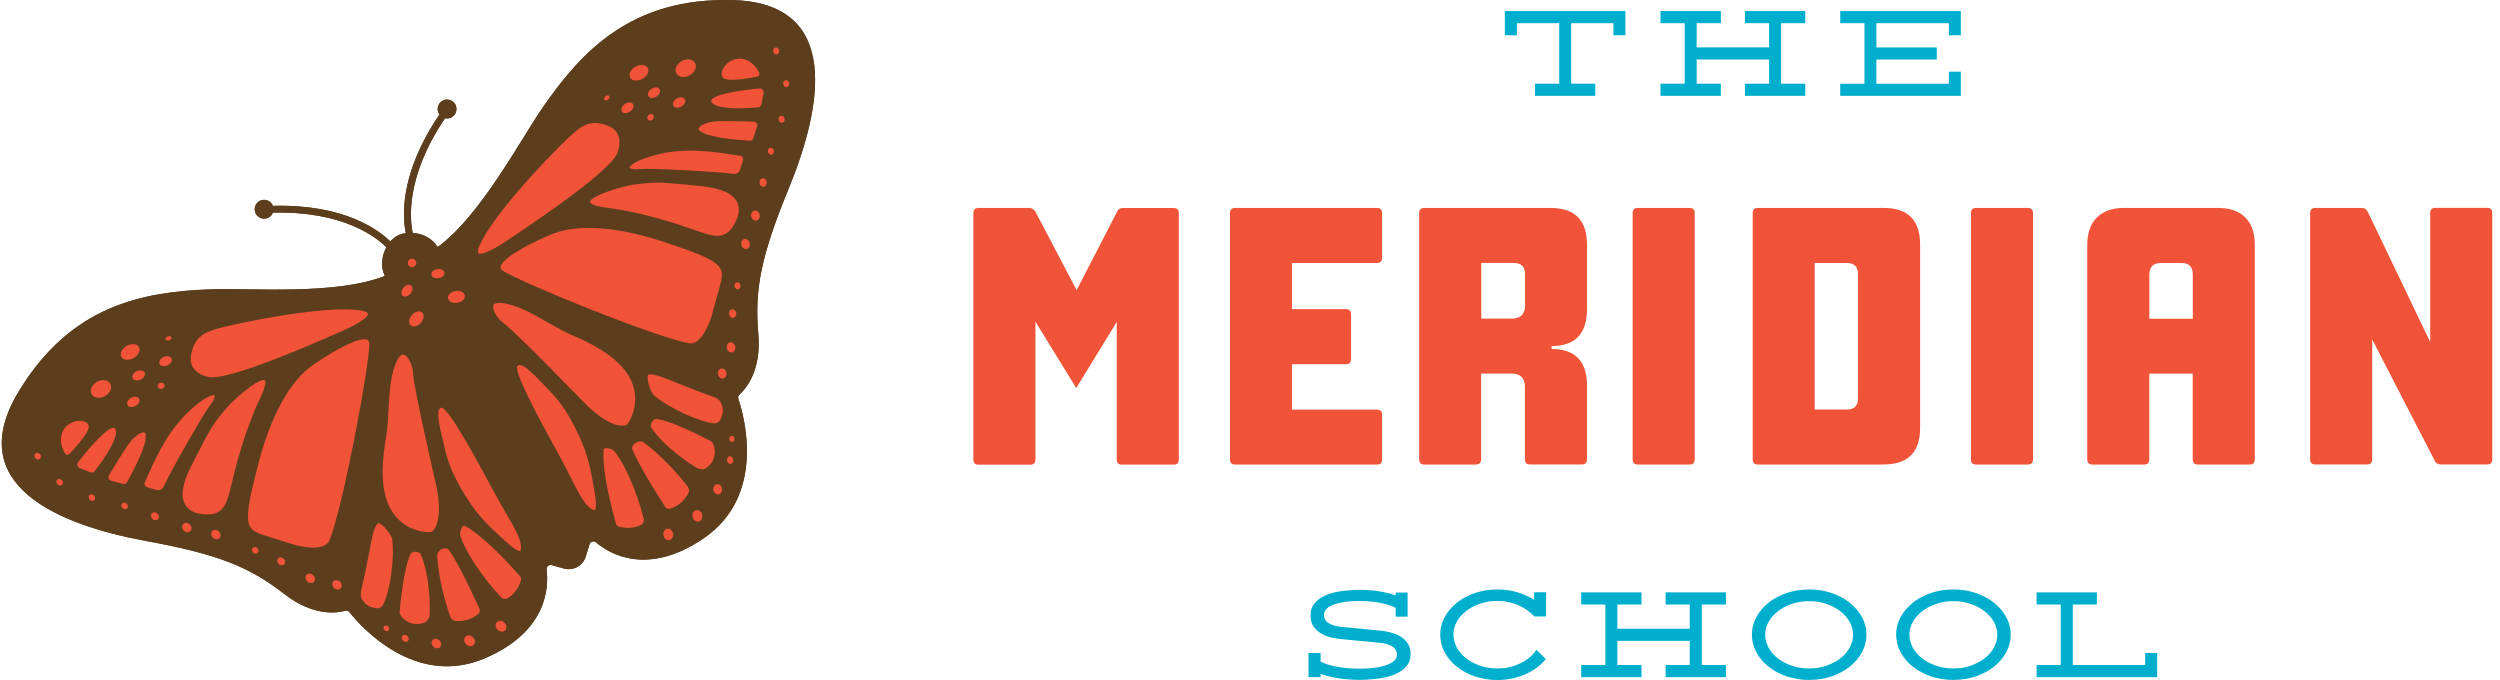 <?xml version="1.0" encoding="UTF-8"?>
<svg xmlns="http://www.w3.org/2000/svg" width="261" height="71" viewBox="0 0 261 71" fill="none">
  <g clip-path="url(#clip0_1666_6733)">
    <path fill-rule="evenodd" clip-rule="evenodd" d="M76.443 0.008C65.956 -0.241 60.762 5.295 56.67 11.213C54.321 14.608 50.166 22.543 45.694 25.79C45.144 24.879 44.097 24.38 43.089 24.31C42.803 22.979 42.291 18.509 46.469 12.342C46.694 12.389 46.926 12.365 47.143 12.249C47.624 11.984 47.794 11.384 47.539 10.909C47.275 10.427 46.678 10.255 46.205 10.512C45.725 10.777 45.554 11.377 45.81 11.851C45.833 11.89 45.857 11.922 45.88 11.953C41.648 18.198 42.028 22.722 42.369 24.334C42.043 24.38 41.741 24.474 41.477 24.614C41.214 24.754 40.973 24.965 40.756 25.214C39.594 24.061 36.005 21.289 28.486 21.491C28.471 21.453 28.455 21.414 28.44 21.375C28.176 20.892 27.579 20.721 27.106 20.978C26.626 21.242 26.455 21.842 26.711 22.317C26.975 22.8 27.571 22.971 28.044 22.714C28.261 22.597 28.409 22.41 28.486 22.2C35.912 22.006 39.384 24.848 40.338 25.813C39.857 26.701 39.702 27.853 40.175 28.811C35.036 30.836 26.153 30.057 22.037 30.205C14.867 30.462 7.418 31.864 1.961 40.857C-4.038 50.746 6.356 54.842 15.169 56.462C22.719 57.848 25.982 59.133 29.695 62.022C32.742 64.397 35.237 63.992 36.036 63.766C36.206 63.719 36.377 63.774 36.485 63.914C37.547 65.261 43.276 71.872 50.639 68.719C57.228 65.9 57.29 61.189 57.065 59.468C57.026 59.156 57.313 58.915 57.608 59.001L58.871 59.351C59.848 59.623 60.855 59.071 61.158 58.097L61.545 56.836C61.638 56.54 61.995 56.431 62.235 56.633C63.553 57.755 67.529 60.246 73.459 56.205C80.078 51.689 77.637 43.271 77.086 41.644C77.032 41.48 77.079 41.301 77.203 41.192C77.823 40.639 79.505 38.747 79.171 34.885C78.761 30.182 79.451 26.724 82.373 19.599C85.783 11.283 87.969 0.288 76.443 0.008Z" fill="#5C3E1D"></path>
    <path d="M10.951 41.357C11.492 41.06 11.748 40.483 11.522 40.068C11.296 39.652 10.675 39.556 10.134 39.853C9.593 40.15 9.337 40.727 9.563 41.142C9.789 41.558 10.41 41.654 10.951 41.357Z" fill="#F05337"></path>
    <path d="M13.939 37.388C14.446 37.109 14.701 36.596 14.508 36.241C14.315 35.886 13.748 35.825 13.241 36.103C12.733 36.381 12.479 36.894 12.671 37.249C12.864 37.604 13.432 37.666 13.939 37.388Z" fill="#F05337"></path>
    <path d="M14.152 42.382C14.486 42.198 14.654 41.86 14.527 41.626C14.4 41.392 14.026 41.351 13.691 41.534C13.357 41.718 13.189 42.056 13.316 42.29C13.444 42.524 13.818 42.565 14.152 42.382Z" fill="#F05337"></path>
    <path d="M14.68 39.632C15.026 39.472 15.217 39.147 15.107 38.904C14.996 38.662 14.626 38.594 14.28 38.754C13.933 38.913 13.742 39.239 13.853 39.482C13.963 39.724 14.334 39.791 14.68 39.632Z" fill="#F05337"></path>
    <path d="M17.471 38.152C17.823 38.006 18.027 37.688 17.925 37.441C17.824 37.195 17.457 37.114 17.104 37.26C16.752 37.406 16.549 37.724 16.65 37.971C16.752 38.217 17.119 38.298 17.471 38.152Z" fill="#F05337"></path>
    <path d="M49.459 67.325C49.656 67.122 49.623 66.768 49.384 66.533C49.145 66.299 48.791 66.273 48.594 66.476C48.396 66.679 48.43 67.034 48.669 67.268C48.908 67.503 49.261 67.528 49.459 67.325Z" fill="#F05337"></path>
    <path d="M35.568 61.426C35.742 61.248 35.714 60.938 35.505 60.733C35.297 60.529 34.988 60.508 34.814 60.686C34.641 60.865 34.669 61.175 34.877 61.38C35.085 61.584 35.395 61.605 35.568 61.426Z" fill="#F05337"></path>
    <path d="M32.769 60.741C32.943 60.563 32.915 60.252 32.707 60.048C32.498 59.844 32.189 59.823 32.015 60.001C31.842 60.179 31.87 60.49 32.078 60.694C32.286 60.898 32.596 60.92 32.769 60.741Z" fill="#F05337"></path>
    <path d="M29.675 58.911C29.821 58.761 29.799 58.5 29.624 58.328C29.45 58.157 29.189 58.14 29.043 58.291C28.896 58.442 28.919 58.703 29.093 58.874C29.268 59.045 29.528 59.062 29.675 58.911Z" fill="#F05337"></path>
    <path d="M26.907 57.711C27.03 57.585 27.013 57.368 26.869 57.227C26.725 57.086 26.509 57.074 26.386 57.2C26.264 57.326 26.281 57.543 26.425 57.684C26.569 57.825 26.785 57.837 26.907 57.711Z" fill="#F05337"></path>
    <path d="M16.89 40.59C17.087 40.548 17.217 40.374 17.181 40.202C17.145 40.029 16.956 39.923 16.759 39.965C16.562 40.007 16.432 40.181 16.468 40.353C16.505 40.526 16.694 40.632 16.89 40.59Z" fill="#F05337"></path>
    <path d="M17.674 35.526C17.843 35.464 17.946 35.322 17.905 35.209C17.863 35.096 17.693 35.055 17.524 35.117C17.355 35.179 17.252 35.322 17.294 35.435C17.335 35.548 17.505 35.589 17.674 35.526Z" fill="#F05337"></path>
    <path d="M22.92 56.179C23.093 56.001 23.065 55.691 22.857 55.486C22.649 55.282 22.339 55.261 22.166 55.439C21.992 55.618 22.02 55.928 22.229 56.132C22.437 56.337 22.746 56.358 22.92 56.179Z" fill="#F05337"></path>
    <path d="M19.883 55.447C20.056 55.269 20.028 54.958 19.82 54.754C19.612 54.55 19.302 54.529 19.129 54.707C18.955 54.885 18.983 55.196 19.191 55.4C19.4 55.604 19.709 55.626 19.883 55.447Z" fill="#F05337"></path>
    <path d="M16.497 54.206C16.644 54.055 16.621 53.794 16.447 53.623C16.272 53.452 16.012 53.435 15.865 53.586C15.719 53.736 15.741 53.997 15.916 54.169C16.09 54.34 16.35 54.357 16.497 54.206Z" fill="#F05337"></path>
    <path d="M13.269 53.072C13.391 52.946 13.374 52.729 13.23 52.588C13.086 52.447 12.87 52.434 12.748 52.56C12.625 52.687 12.642 52.903 12.786 53.044C12.93 53.186 13.146 53.198 13.269 53.072Z" fill="#F05337"></path>
    <path d="M9.86 52.209C9.983 52.082 9.966 51.866 9.822 51.724C9.678 51.583 9.462 51.571 9.339 51.697C9.217 51.823 9.234 52.04 9.378 52.181C9.522 52.322 9.738 52.335 9.86 52.209Z" fill="#F05337"></path>
    <path d="M6.491 50.6C6.614 50.474 6.597 50.257 6.453 50.116C6.309 49.975 6.093 49.962 5.97 50.088C5.847 50.215 5.865 50.431 6.009 50.572C6.152 50.714 6.369 50.726 6.491 50.6Z" fill="#F05337"></path>
    <path d="M4.196 47.877C4.319 47.751 4.302 47.535 4.158 47.393C4.014 47.252 3.798 47.24 3.675 47.366C3.553 47.492 3.57 47.709 3.714 47.85C3.858 47.991 4.074 48.004 4.196 47.877Z" fill="#F05337"></path>
    <path d="M45.944 67.561C46.121 67.379 46.092 67.064 45.881 66.857C45.67 66.65 45.355 66.629 45.179 66.81C45.002 66.991 45.031 67.307 45.242 67.514C45.453 67.721 45.767 67.742 45.944 67.561Z" fill="#F05337"></path>
    <path d="M42.591 66.921C42.72 66.789 42.698 66.558 42.542 66.404C42.386 66.251 42.155 66.234 42.026 66.366C41.897 66.499 41.919 66.73 42.076 66.883C42.232 67.037 42.463 67.054 42.591 66.921Z" fill="#F05337"></path>
    <path d="M40.57 65.818C40.675 65.71 40.658 65.523 40.532 65.4C40.407 65.277 40.22 65.264 40.115 65.372C40.011 65.48 40.028 65.667 40.153 65.79C40.279 65.913 40.465 65.926 40.57 65.818Z" fill="#F05337"></path>
    <path d="M52.742 65.803C52.939 65.6 52.906 65.245 52.667 65.011C52.428 64.776 52.075 64.751 51.877 64.954C51.68 65.157 51.713 65.511 51.952 65.746C52.191 65.98 52.544 66.006 52.742 65.803Z" fill="#F05337"></path>
    <path d="M42.851 30.663C43.103 30.376 43.146 30 42.947 29.824C42.747 29.648 42.382 29.738 42.13 30.025C41.878 30.312 41.835 30.688 42.034 30.864C42.234 31.04 42.599 30.95 42.851 30.663Z" fill="#F05337"></path>
    <path d="M45.789 29.046C46.166 28.988 46.439 28.728 46.399 28.464C46.359 28.201 46.022 28.034 45.645 28.091C45.268 28.149 44.995 28.409 45.035 28.673C45.075 28.936 45.413 29.103 45.789 29.046Z" fill="#F05337"></path>
    <path d="M43.94 33.703C44.265 33.332 44.321 32.847 44.064 32.619C43.807 32.392 43.335 32.508 43.009 32.879C42.684 33.25 42.628 33.736 42.885 33.963C43.142 34.191 43.614 34.074 43.94 33.703Z" fill="#F05337"></path>
    <path d="M47.748 31.613C48.234 31.538 48.587 31.202 48.535 30.862C48.484 30.522 48.048 30.307 47.561 30.381C47.074 30.455 46.721 30.791 46.773 31.131C46.825 31.472 47.261 31.687 47.748 31.613Z" fill="#F05337"></path>
    <path d="M43.02 27.892C43.264 27.892 43.462 27.694 43.462 27.448C43.462 27.203 43.264 27.005 43.02 27.005C42.776 27.005 42.578 27.203 42.578 27.448C42.578 27.694 42.776 27.892 43.02 27.892Z" fill="#F05337"></path>
    <path d="M72 7.867C72.541 7.571 72.797 6.993 72.571 6.578C72.345 6.163 71.724 6.067 71.183 6.364C70.642 6.661 70.386 7.238 70.612 7.653C70.838 8.068 71.459 8.164 72 7.867Z" fill="#F05337"></path>
    <path d="M67.062 8.24C67.569 7.962 67.824 7.449 67.631 7.094C67.438 6.739 66.871 6.677 66.364 6.955C65.856 7.234 65.602 7.747 65.794 8.102C65.987 8.456 66.555 8.518 67.062 8.24Z" fill="#F05337"></path>
    <path d="M71.131 11.123C71.465 10.94 71.633 10.601 71.506 10.367C71.379 10.133 71.004 10.092 70.67 10.276C70.335 10.459 70.168 10.798 70.295 11.032C70.422 11.266 70.796 11.307 71.131 11.123Z" fill="#F05337"></path>
    <path d="M68.539 10.082C68.86 9.876 69.004 9.526 68.86 9.302C68.717 9.078 68.341 9.063 68.02 9.27C67.7 9.476 67.556 9.826 67.699 10.05C67.842 10.274 68.218 10.289 68.539 10.082Z" fill="#F05337"></path>
    <path d="M65.787 11.646C66.1 11.427 66.231 11.073 66.079 10.854C65.927 10.635 65.551 10.635 65.238 10.853C64.925 11.072 64.795 11.427 64.946 11.646C65.098 11.864 65.474 11.865 65.787 11.646Z" fill="#F05337"></path>
    <path d="M72.932 54.449C73.209 54.392 73.379 54.08 73.311 53.751C73.244 53.422 72.965 53.202 72.689 53.26C72.412 53.317 72.242 53.63 72.309 53.958C72.376 54.287 72.655 54.507 72.932 54.449Z" fill="#F05337"></path>
    <path d="M75.502 39.515C75.746 39.464 75.895 39.191 75.837 38.905C75.778 38.619 75.533 38.427 75.29 38.477C75.047 38.528 74.897 38.8 74.956 39.087C75.014 39.373 75.259 39.565 75.502 39.515Z" fill="#F05337"></path>
    <path d="M76.432 36.782C76.675 36.731 76.825 36.459 76.766 36.172C76.707 35.886 76.463 35.694 76.22 35.744C75.977 35.795 75.827 36.068 75.885 36.354C75.944 36.64 76.189 36.832 76.432 36.782Z" fill="#F05337"></path>
    <path d="M76.581 33.171C76.787 33.128 76.913 32.899 76.864 32.659C76.815 32.419 76.609 32.259 76.403 32.301C76.198 32.344 76.071 32.573 76.12 32.813C76.169 33.053 76.376 33.213 76.581 33.171Z" fill="#F05337"></path>
    <path d="M77.071 30.193C77.243 30.157 77.35 29.968 77.309 29.77C77.269 29.572 77.097 29.44 76.925 29.476C76.753 29.511 76.646 29.701 76.687 29.899C76.727 30.097 76.899 30.228 77.071 30.193Z" fill="#F05337"></path>
    <path d="M68.146 12.473C68.287 12.329 68.301 12.112 68.176 11.988C68.051 11.864 67.835 11.88 67.694 12.024C67.552 12.168 67.539 12.385 67.663 12.509C67.788 12.633 68.004 12.617 68.146 12.473Z" fill="#F05337"></path>
    <path d="M63.484 10.398C63.628 10.289 63.685 10.123 63.613 10.027C63.541 9.93 63.366 9.941 63.223 10.05C63.079 10.159 63.022 10.325 63.094 10.421C63.166 10.517 63.341 10.507 63.484 10.398Z" fill="#F05337"></path>
    <path d="M77.942 25.99C78.185 25.94 78.335 25.667 78.276 25.381C78.217 25.094 77.973 24.903 77.729 24.953C77.486 25.003 77.337 25.276 77.395 25.562C77.454 25.849 77.698 26.04 77.942 25.99Z" fill="#F05337"></path>
    <path d="M78.977 23.024C79.22 22.973 79.37 22.7 79.311 22.414C79.252 22.128 79.008 21.936 78.765 21.986C78.521 22.037 78.372 22.309 78.43 22.596C78.489 22.882 78.734 23.074 78.977 23.024Z" fill="#F05337"></path>
    <path d="M79.763 19.491C79.968 19.449 80.095 19.22 80.046 18.98C79.997 18.739 79.79 18.579 79.585 18.622C79.379 18.664 79.253 18.893 79.302 19.133C79.351 19.373 79.557 19.534 79.763 19.491Z" fill="#F05337"></path>
    <path d="M80.558 16.149C80.73 16.114 80.836 15.925 80.796 15.727C80.755 15.529 80.583 15.397 80.411 15.432C80.239 15.468 80.132 15.657 80.173 15.855C80.213 16.053 80.386 16.185 80.558 16.149Z" fill="#F05337"></path>
    <path d="M81.677 12.806C81.849 12.77 81.955 12.581 81.915 12.383C81.874 12.185 81.702 12.053 81.53 12.089C81.358 12.124 81.252 12.314 81.292 12.512C81.333 12.71 81.505 12.841 81.677 12.806Z" fill="#F05337"></path>
    <path d="M82.155 9.094C82.327 9.058 82.434 8.869 82.393 8.671C82.353 8.473 82.18 8.341 82.009 8.377C81.837 8.412 81.73 8.602 81.771 8.8C81.811 8.998 81.983 9.129 82.155 9.094Z" fill="#F05337"></path>
    <path d="M81.105 5.678C81.276 5.643 81.383 5.453 81.342 5.255C81.302 5.057 81.13 4.926 80.958 4.961C80.786 4.997 80.679 5.186 80.72 5.384C80.76 5.582 80.933 5.714 81.105 5.678Z" fill="#F05337"></path>
    <path d="M75.038 51.603C75.286 51.552 75.438 51.275 75.379 50.985C75.319 50.694 75.07 50.5 74.823 50.551C74.576 50.602 74.423 50.879 74.483 51.17C74.542 51.46 74.791 51.655 75.038 51.603Z" fill="#F05337"></path>
    <path d="M76.31 48.423C76.49 48.386 76.601 48.181 76.557 47.967C76.513 47.752 76.331 47.608 76.151 47.645C75.97 47.682 75.86 47.887 75.904 48.101C75.948 48.316 76.13 48.46 76.31 48.423Z" fill="#F05337"></path>
    <path d="M76.482 46.127C76.628 46.097 76.719 45.933 76.683 45.76C76.648 45.587 76.5 45.472 76.354 45.502C76.207 45.532 76.117 45.697 76.152 45.87C76.187 46.042 76.335 46.158 76.482 46.127Z" fill="#F05337"></path>
    <path d="M69.887 56.389C70.164 56.332 70.334 56.019 70.267 55.69C70.199 55.362 69.92 55.142 69.644 55.199C69.367 55.256 69.197 55.569 69.264 55.897C69.332 56.226 69.611 56.446 69.887 56.389Z" fill="#F05337"></path>
    <path fill-rule="evenodd" clip-rule="evenodd" d="M19.936 37.127C19.657 38.895 21.556 39.308 21.634 39.323H21.657C22.463 39.611 25.393 39.09 34.757 34.978C35.02 34.861 35.198 34.784 35.276 34.752C37.128 33.989 38.477 33.133 38.423 32.759C38.415 32.705 38.307 32.432 37.004 32.339C36.671 32.315 36.315 32.3 35.935 32.3C31.253 32.3 23.525 34.044 22.796 34.285C22.711 34.316 22.61 34.34 22.502 34.379C21.61 34.643 20.27 35.033 19.936 37.127Z" fill="#F05337"></path>
    <path fill-rule="evenodd" clip-rule="evenodd" d="M65.142 44.439C65.344 44.424 65.53 44.291 65.638 44.104C66.057 43.38 66.902 41.465 65.692 39.331C64.798 37.758 62.876 36.338 59.925 35.072L59.592 34.932C58.871 34.62 58.081 34.168 57.244 33.693C55.67 32.79 53.895 31.77 52.322 31.63C52.26 31.63 52.19 31.622 52.12 31.622C51.856 31.622 51.585 31.677 51.508 31.895C51.353 32.331 51.934 33.296 52.663 33.81C53.74 34.566 60.887 41.924 61.189 42.236C61.212 42.259 63.491 44.595 65.134 44.439H65.142Z" fill="#F05337"></path>
    <path fill-rule="evenodd" clip-rule="evenodd" d="M52.26 27.853C52.252 27.939 52.26 28.079 52.453 28.227C53.81 29.263 68.344 35.204 71.94 35.835C73.312 36.076 74.227 33.234 74.25 33.148C74.266 33.078 74.676 31.614 75.149 29.886C75.715 27.799 75.622 27.339 69.374 25.276C66.39 24.287 63.724 23.796 61.484 23.796C59.941 23.796 58.593 24.03 57.476 24.505C54.399 25.813 52.353 27.129 52.267 27.853H52.26Z" fill="#F05337"></path>
    <path fill-rule="evenodd" clip-rule="evenodd" d="M73.335 19.444C70.692 19.171 69.467 19.07 68.552 19.07C67.847 19.07 67.32 19.132 66.467 19.241H66.39C64.723 19.459 61.592 20.503 61.592 21.087C61.592 21.126 61.638 21.468 63.398 21.694C67.297 22.192 70.932 23.462 72.676 24.069C73.195 24.248 73.567 24.381 73.73 24.419C73.792 24.435 73.87 24.451 73.939 24.474C74.769 24.676 76.032 24.988 76.916 22.893V22.878C76.916 22.878 77.397 21.943 76.931 21.063C76.466 20.191 75.249 19.646 73.319 19.451L73.335 19.444Z" fill="#F05337"></path>
    <path fill-rule="evenodd" clip-rule="evenodd" d="M63.599 13.183C63.041 12.942 62.56 12.84 62.134 12.84C61.087 12.84 60.413 13.432 59.917 13.868C59.832 13.938 59.754 14.008 59.684 14.071C59.041 14.592 52.507 21.071 50.367 25.019C49.739 26.171 49.91 26.413 49.949 26.444C50.228 26.693 51.677 26.016 53.313 24.863C53.383 24.817 53.545 24.707 53.786 24.544C62.289 18.852 64.312 16.664 64.506 15.831V15.807C64.544 15.729 65.226 13.899 63.591 13.183H63.599Z" fill="#F05337"></path>
    <path fill-rule="evenodd" clip-rule="evenodd" d="M77.63 6.167C77.49 6.136 77.35 6.12 77.219 6.12C76.537 6.12 75.94 6.518 75.614 6.977C75.335 7.366 75.265 7.779 75.436 8.052C75.676 8.441 76.901 8.425 79.064 7.997C79.149 7.981 79.219 7.927 79.257 7.849C79.296 7.771 79.296 7.678 79.257 7.592C78.994 7.055 78.498 6.377 77.63 6.167Z" fill="#F05337"></path>
    <path fill-rule="evenodd" clip-rule="evenodd" d="M72.939 13.424C72.916 13.565 73.11 13.736 73.466 13.899C74.598 14.421 77.203 14.624 78.272 14.686C78.466 14.709 78.598 14.585 78.652 14.421L79.04 13.206C79.078 13.09 79.055 12.965 78.993 12.864C78.923 12.763 78.815 12.708 78.699 12.7C77.939 12.677 76.846 12.646 75.916 12.646C75.28 12.646 74.73 12.661 74.428 12.7C73.691 12.802 72.986 13.144 72.939 13.417V13.424Z" fill="#F05337"></path>
    <path fill-rule="evenodd" clip-rule="evenodd" d="M79.281 9.235C76.475 9.492 74.553 9.952 74.274 10.427C74.243 10.489 74.235 10.536 74.266 10.606C74.599 11.361 76.994 11.408 79.134 11.205C79.312 11.19 79.459 11.057 79.49 10.878L79.723 9.726C79.746 9.601 79.715 9.469 79.63 9.375C79.552 9.29 79.444 9.235 79.327 9.235C79.312 9.235 79.304 9.235 79.289 9.235H79.281Z" fill="#F05337"></path>
    <path fill-rule="evenodd" clip-rule="evenodd" d="M67.452 17.629C69.227 17.629 74.792 17.902 76.567 18.151C76.885 18.198 77.18 18.003 77.273 17.699L77.567 16.726C77.598 16.625 77.583 16.516 77.528 16.422C77.474 16.337 77.381 16.274 77.273 16.259C77.04 16.228 76.792 16.189 76.536 16.15C74.482 15.838 71.668 15.418 68.847 16.08C66.413 16.648 65.7 17.333 65.723 17.505C65.731 17.559 65.979 17.746 66.971 17.645C67.056 17.637 67.227 17.629 67.444 17.629H67.452Z" fill="#F05337"></path>
    <path fill-rule="evenodd" clip-rule="evenodd" d="M63.32 46.791C63.25 46.791 63.188 46.799 63.134 46.814C63.025 46.853 63.018 46.908 63.018 46.931C62.832 49.228 63.901 53.176 64.25 54.469L64.289 54.624C64.335 54.803 64.467 54.944 64.63 54.983C65.684 55.263 66.467 55.029 66.948 54.788C67.157 54.679 67.265 54.43 67.211 54.196C66.374 50.824 65.025 48.154 64.126 47.094C63.979 46.923 63.599 46.783 63.312 46.783L63.32 46.791Z" fill="#F05337"></path>
    <path fill-rule="evenodd" clip-rule="evenodd" d="M69.955 53.106C71.001 52.833 71.598 51.985 71.861 51.502C71.986 51.276 71.962 51.004 71.799 50.801C70.35 48.94 68.815 47.398 67.242 46.222C67.11 46.121 66.963 46.082 66.823 46.082C66.614 46.082 66.42 46.176 66.281 46.285C66.048 46.472 65.939 46.728 66.017 46.908C66.831 48.792 68.149 50.863 68.931 52.101C69.133 52.421 69.303 52.685 69.42 52.88C69.528 53.067 69.745 53.16 69.947 53.106H69.955Z" fill="#F05337"></path>
    <path fill-rule="evenodd" clip-rule="evenodd" d="M67.987 44.634C69.312 46.635 71.987 48.418 72.816 48.886C73.079 49.033 73.545 49.018 73.754 48.854C74.769 48.06 74.692 47.079 74.544 46.565C74.49 46.378 74.351 46.121 74.234 46.059C71.576 44.681 69.661 43.894 68.553 43.738C68.537 43.738 68.522 43.738 68.506 43.738C68.289 43.738 68.126 43.964 68.08 44.034C67.925 44.276 67.909 44.541 67.972 44.642L67.987 44.634Z" fill="#F05337"></path>
    <path fill-rule="evenodd" clip-rule="evenodd" d="M61.769 49.656C61.475 47.998 60.979 46.744 60.971 46.729C60.956 46.69 59.692 43.263 57.739 41.184L57.413 40.842C56.033 39.378 54.84 38.109 54.251 38.109C54.158 38.109 54.088 38.148 54.026 38.218C53.561 38.747 56.638 44.361 57.948 46.76L58.498 47.756C58.948 48.582 59.32 49.314 59.646 49.968C60.537 51.72 61.072 52.779 61.847 53.192C61.901 53.223 62.033 53.285 62.095 53.238C62.397 53.013 62.08 51.307 61.886 50.295C61.847 50.077 61.808 49.867 61.769 49.664V49.656Z" fill="#F05337"></path>
    <path fill-rule="evenodd" clip-rule="evenodd" d="M74.435 41.418C72.947 40.888 71.769 40.413 70.823 40.032C69.389 39.456 68.506 39.097 67.955 39.097C67.855 39.097 67.769 39.105 67.692 39.129C67.668 39.136 67.645 39.183 67.63 39.253C67.521 39.783 67.971 41.029 68.304 41.301C70.017 42.726 73.087 44.042 74.482 44.19C75.102 44.26 75.28 43.77 75.435 43.17C75.567 42.648 75.311 42.111 75.187 41.908C75.04 41.659 74.722 41.519 74.435 41.41V41.418Z" fill="#F05337"></path>
    <path fill-rule="evenodd" clip-rule="evenodd" d="M8.341 43.933C8.341 43.933 8.279 43.933 8.248 43.933C7.581 43.972 6.775 44.369 6.488 45.202C6.186 46.051 6.488 46.838 6.798 47.352C6.845 47.429 6.922 47.476 7.008 47.492C7.093 47.499 7.178 47.468 7.232 47.406C8.759 45.81 9.434 44.79 9.24 44.369C9.108 44.097 8.767 43.933 8.341 43.933Z" fill="#F05337"></path>
    <path fill-rule="evenodd" clip-rule="evenodd" d="M11.86 44.657C11.294 44.657 9.883 46.028 8.163 48.247C8.085 48.348 8.054 48.481 8.093 48.605C8.124 48.73 8.217 48.831 8.333 48.878L9.426 49.306C9.597 49.376 9.783 49.322 9.891 49.181C11.217 47.484 12.472 45.428 12.023 44.743C11.984 44.688 11.938 44.657 11.868 44.657C11.868 44.657 11.86 44.657 11.852 44.657H11.86Z" fill="#F05337"></path>
    <path fill-rule="evenodd" clip-rule="evenodd" d="M15.092 45.156C14.844 45.039 14.17 45.459 13.689 46.02C13.178 46.62 11.906 48.745 11.379 49.633C11.317 49.734 11.31 49.859 11.356 49.968C11.403 50.077 11.496 50.163 11.612 50.194L12.837 50.521C12.999 50.56 13.178 50.49 13.263 50.342C13.674 49.61 15.022 47.133 15.201 45.856C15.255 45.467 15.216 45.218 15.084 45.156H15.092Z" fill="#F05337"></path>
    <path fill-rule="evenodd" clip-rule="evenodd" d="M22.409 41.27C22.409 41.27 22.362 41.247 22.308 41.247C22.006 41.247 21.076 41.628 19.526 43.139C17.448 45.171 16.278 47.772 15.425 49.68C15.317 49.913 15.216 50.147 15.123 50.357C15.076 50.451 15.076 50.567 15.123 50.661C15.169 50.754 15.255 50.832 15.355 50.863L16.332 51.144C16.642 51.229 16.96 51.081 17.092 50.793C17.929 48.956 21.347 43.045 21.851 42.415C22.471 41.628 22.448 41.317 22.409 41.278V41.27Z" fill="#F05337"></path>
    <path fill-rule="evenodd" clip-rule="evenodd" d="M20.836 53.635H20.851C23.091 54.017 23.51 52.794 23.789 51.977C23.812 51.899 23.835 51.829 23.859 51.767C23.921 51.611 24.014 51.221 24.138 50.684C24.572 48.878 25.479 45.124 27.168 41.558C27.928 39.954 27.672 39.72 27.641 39.705C27.61 39.681 27.564 39.674 27.509 39.674C26.804 39.674 24.51 41.558 23.51 42.765L23.463 42.827C22.192 44.354 22.06 44.517 19.921 48.737C19.045 50.474 18.836 51.798 19.324 52.662C19.805 53.534 20.836 53.628 20.843 53.628L20.836 53.635Z" fill="#F05337"></path>
    <path fill-rule="evenodd" clip-rule="evenodd" d="M27.681 55.917C29.386 56.462 30.836 56.906 30.898 56.922C30.983 56.945 33.851 57.716 34.394 56.423C35.804 53.051 38.688 37.548 38.556 35.843C38.54 35.593 38.424 35.516 38.347 35.477C37.688 35.157 35.479 36.177 32.719 38.07C30.27 39.752 28.27 43.372 26.937 48.543C25.286 54.936 25.619 55.263 27.673 55.917H27.681Z" fill="#F05337"></path>
    <path fill-rule="evenodd" clip-rule="evenodd" d="M45.283 55.325C46.306 54.025 45.578 50.832 45.57 50.801C45.469 50.373 43.175 40.359 43.129 39.035C43.097 38.14 42.601 37.127 42.152 37.026C42.129 37.026 42.105 37.018 42.082 37.018C41.834 37.018 41.625 37.314 41.493 37.571C40.764 38.973 40.656 41.029 40.563 42.843C40.509 43.809 40.462 44.72 40.33 45.498L40.268 45.856C39.731 49.033 39.881 51.424 40.718 53.028C41.85 55.201 43.911 55.528 44.741 55.567C44.958 55.582 45.167 55.489 45.291 55.325H45.283Z" fill="#F05337"></path>
    <path fill-rule="evenodd" clip-rule="evenodd" d="M46.447 46.861L46.563 47.32C47.245 50.093 49.431 53.013 49.454 53.044C49.454 53.044 50.252 54.165 51.477 55.302C51.624 55.442 51.779 55.59 51.942 55.738C52.694 56.447 53.934 57.638 54.291 57.505C54.361 57.482 54.376 57.334 54.384 57.272C54.461 56.4 53.865 55.372 52.88 53.667C52.516 53.036 52.105 52.327 51.655 51.502L51.105 50.49C49.818 48.107 46.826 42.563 46.098 42.563H46.082C45.989 42.578 45.919 42.617 45.873 42.695C45.547 43.186 45.966 44.883 46.454 46.853L46.447 46.861Z" fill="#F05337"></path>
    <path fill-rule="evenodd" clip-rule="evenodd" d="M40.951 56.314C40.904 55.894 40.098 54.835 39.602 54.64C39.532 54.609 39.478 54.609 39.463 54.624C39.052 54.975 38.866 55.964 38.525 57.755C38.331 58.759 38.091 60.013 37.734 61.555C37.664 61.858 37.61 62.201 37.734 62.458C37.843 62.668 38.145 63.174 38.657 63.346C39.238 63.54 39.749 63.649 40.029 63.089C40.664 61.827 41.215 58.526 40.951 56.306V56.314Z" fill="#F05337"></path>
    <path fill-rule="evenodd" clip-rule="evenodd" d="M44.322 64.996C44.57 64.911 44.834 64.521 44.857 64.218C44.919 63.26 44.873 60.044 43.912 57.84C43.865 57.731 43.633 57.607 43.346 57.607C43.237 57.591 42.95 57.622 42.85 57.848C42.385 58.868 42.005 60.901 41.718 63.898C41.703 64.031 41.842 64.288 41.974 64.436C42.33 64.833 43.105 65.433 44.322 65.004V64.996Z" fill="#F05337"></path>
    <path fill-rule="evenodd" clip-rule="evenodd" d="M50.036 63.517C49.935 63.307 49.803 63.026 49.648 62.684C49.036 61.352 48.013 59.117 46.873 57.412C46.803 57.303 46.656 57.241 46.493 57.241C46.408 57.241 46.307 57.256 46.214 57.287C45.935 57.381 45.618 57.646 45.649 58.066C45.78 60.036 46.238 62.162 47.013 64.397C47.098 64.638 47.323 64.809 47.571 64.825C48.121 64.864 49.152 64.817 49.95 64.078C50.098 63.937 50.137 63.704 50.044 63.517H50.036Z" fill="#F05337"></path>
    <path fill-rule="evenodd" clip-rule="evenodd" d="M52.336 62.364C52.499 62.544 52.77 62.583 52.972 62.466C53.437 62.193 54.057 61.648 54.39 60.612C54.445 60.449 54.39 60.262 54.274 60.13L54.166 60.013C53.274 59.016 50.546 55.979 48.523 54.897C48.507 54.897 48.492 54.881 48.468 54.881C48.445 54.881 48.406 54.889 48.36 54.928C48.143 55.107 47.972 55.652 48.058 55.925C48.461 57.256 49.964 59.842 52.336 62.372V62.364Z" fill="#F05337"></path>
    <path fill-rule="evenodd" clip-rule="evenodd" d="M76.441 0.008C65.954 -0.241 60.76 5.295 56.668 11.213C54.319 14.608 50.164 22.543 45.692 25.79C45.142 24.879 44.095 24.38 43.087 24.31C42.801 22.979 42.289 18.509 46.467 12.342C46.692 12.389 46.924 12.365 47.141 12.249C47.622 11.984 47.792 11.384 47.537 10.909C47.273 10.427 46.676 10.255 46.203 10.512C45.723 10.777 45.552 11.377 45.808 11.851C45.831 11.89 45.855 11.922 45.878 11.953C41.646 18.198 42.026 22.722 42.367 24.334C42.041 24.38 41.739 24.474 41.475 24.614C41.212 24.754 40.971 24.965 40.754 25.214C39.592 24.061 36.003 21.289 28.484 21.491C28.469 21.453 28.453 21.414 28.438 21.375C28.174 20.892 27.577 20.721 27.104 20.978C26.624 21.242 26.453 21.842 26.709 22.317C26.973 22.8 27.57 22.971 28.042 22.714C28.259 22.597 28.407 22.41 28.484 22.2C35.91 22.006 39.382 24.848 40.336 25.813C39.855 26.701 39.7 27.853 40.173 28.811C35.034 30.836 26.151 30.057 22.035 30.205C14.865 30.462 7.416 31.864 1.959 40.857C-4.04 50.746 6.354 54.842 15.168 56.462C22.717 57.848 25.98 59.133 29.693 62.022C32.74 64.397 35.236 63.992 36.034 63.766C36.204 63.719 36.375 63.774 36.483 63.914C37.545 65.261 43.273 71.872 50.637 68.719C57.226 65.9 57.288 61.189 57.063 59.468C57.024 59.156 57.311 58.915 57.606 59.001L58.869 59.351C59.846 59.623 60.853 59.071 61.156 58.097L61.543 56.836C61.636 56.54 61.993 56.431 62.233 56.633C63.551 57.755 67.527 60.246 73.457 56.205C80.076 51.689 77.635 43.271 77.084 41.644C77.03 41.48 77.077 41.301 77.201 41.192C77.821 40.639 79.503 38.747 79.169 34.885C78.759 30.182 79.449 26.724 82.371 19.599C85.781 11.283 87.967 0.288 76.441 0.008Z" fill="#5C3E1D"></path>
    <path d="M10.949 41.357C11.49 41.06 11.746 40.483 11.52 40.068C11.294 39.652 10.673 39.556 10.132 39.853C9.591 40.15 9.335 40.727 9.561 41.142C9.787 41.558 10.408 41.654 10.949 41.357Z" fill="#F05337"></path>
    <path d="M13.937 37.388C14.444 37.109 14.699 36.596 14.506 36.241C14.313 35.886 13.746 35.825 13.239 36.103C12.732 36.381 12.477 36.894 12.669 37.249C12.862 37.604 13.43 37.666 13.937 37.388Z" fill="#F05337"></path>
    <path d="M14.15 42.382C14.485 42.198 14.652 41.86 14.525 41.626C14.398 41.392 14.024 41.351 13.689 41.534C13.355 41.718 13.187 42.056 13.314 42.29C13.441 42.524 13.816 42.565 14.15 42.382Z" fill="#F05337"></path>
    <path d="M14.678 39.632C15.024 39.472 15.216 39.147 15.105 38.904C14.994 38.662 14.624 38.594 14.277 38.754C13.931 38.913 13.74 39.239 13.851 39.482C13.961 39.724 14.332 39.791 14.678 39.632Z" fill="#F05337"></path>
    <path d="M17.469 38.152C17.822 38.006 18.025 37.688 17.924 37.441C17.822 37.195 17.455 37.114 17.102 37.26C16.75 37.406 16.547 37.724 16.648 37.971C16.75 38.217 17.117 38.298 17.469 38.152Z" fill="#F05337"></path>
    <path d="M49.457 67.325C49.654 67.122 49.621 66.768 49.382 66.533C49.143 66.299 48.789 66.273 48.592 66.476C48.395 66.679 48.428 67.034 48.667 67.268C48.906 67.503 49.259 67.528 49.457 67.325Z" fill="#F05337"></path>
    <path d="M35.566 61.426C35.74 61.248 35.712 60.938 35.503 60.733C35.295 60.529 34.986 60.508 34.812 60.686C34.639 60.865 34.667 61.175 34.875 61.38C35.083 61.584 35.393 61.605 35.566 61.426Z" fill="#F05337"></path>
    <path d="M32.767 60.741C32.941 60.563 32.913 60.252 32.705 60.048C32.496 59.844 32.187 59.823 32.013 60.001C31.84 60.179 31.868 60.49 32.076 60.694C32.284 60.898 32.594 60.92 32.767 60.741Z" fill="#F05337"></path>
    <path d="M29.673 58.911C29.819 58.761 29.797 58.5 29.622 58.328C29.448 58.157 29.188 58.14 29.041 58.291C28.894 58.442 28.917 58.703 29.091 58.874C29.266 59.045 29.526 59.062 29.673 58.911Z" fill="#F05337"></path>
    <path d="M26.905 57.711C27.028 57.585 27.011 57.368 26.867 57.227C26.723 57.086 26.507 57.074 26.384 57.2C26.262 57.326 26.279 57.543 26.423 57.684C26.567 57.825 26.783 57.837 26.905 57.711Z" fill="#F05337"></path>
    <path d="M16.888 40.59C17.085 40.548 17.215 40.374 17.179 40.202C17.143 40.029 16.954 39.923 16.757 39.965C16.56 40.007 16.43 40.181 16.466 40.353C16.503 40.526 16.692 40.632 16.888 40.59Z" fill="#F05337"></path>
    <path d="M17.672 35.526C17.841 35.464 17.944 35.322 17.903 35.209C17.861 35.096 17.691 35.055 17.522 35.117C17.354 35.179 17.25 35.322 17.292 35.435C17.333 35.548 17.503 35.589 17.672 35.526Z" fill="#F05337"></path>
    <path d="M22.918 56.179C23.091 56.001 23.063 55.691 22.855 55.486C22.647 55.282 22.337 55.261 22.164 55.439C21.99 55.618 22.018 55.928 22.227 56.132C22.435 56.337 22.744 56.358 22.918 56.179Z" fill="#F05337"></path>
    <path d="M19.881 55.447C20.054 55.269 20.026 54.958 19.818 54.754C19.61 54.55 19.3 54.529 19.127 54.707C18.953 54.885 18.981 55.196 19.189 55.4C19.398 55.604 19.707 55.626 19.881 55.447Z" fill="#F05337"></path>
    <path d="M16.495 54.206C16.642 54.055 16.619 53.794 16.445 53.623C16.27 53.452 16.01 53.435 15.863 53.586C15.716 53.736 15.739 53.997 15.914 54.169C16.088 54.34 16.349 54.357 16.495 54.206Z" fill="#F05337"></path>
    <path d="M13.267 53.072C13.389 52.946 13.372 52.729 13.228 52.588C13.084 52.447 12.868 52.434 12.746 52.56C12.623 52.687 12.64 52.903 12.784 53.044C12.928 53.186 13.144 53.198 13.267 53.072Z" fill="#F05337"></path>
    <path d="M9.858 52.209C9.981 52.082 9.964 51.866 9.82 51.724C9.676 51.583 9.46 51.571 9.337 51.697C9.215 51.823 9.232 52.04 9.376 52.181C9.52 52.322 9.736 52.335 9.858 52.209Z" fill="#F05337"></path>
    <path d="M6.489 50.6C6.612 50.474 6.595 50.257 6.451 50.116C6.307 49.975 6.091 49.962 5.968 50.088C5.846 50.215 5.863 50.431 6.007 50.572C6.151 50.714 6.367 50.726 6.489 50.6Z" fill="#F05337"></path>
    <path d="M4.194 47.877C4.317 47.751 4.3 47.535 4.156 47.393C4.012 47.252 3.796 47.24 3.673 47.366C3.551 47.492 3.568 47.709 3.712 47.85C3.856 47.991 4.072 48.004 4.194 47.877Z" fill="#F05337"></path>
    <path d="M45.942 67.561C46.119 67.379 46.09 67.064 45.879 66.857C45.668 66.65 45.354 66.629 45.177 66.81C45.001 66.991 45.029 67.307 45.24 67.514C45.451 67.721 45.766 67.742 45.942 67.561Z" fill="#F05337"></path>
    <path d="M42.589 66.921C42.718 66.789 42.696 66.558 42.54 66.404C42.383 66.251 42.153 66.234 42.024 66.366C41.895 66.499 41.918 66.73 42.074 66.883C42.23 67.037 42.461 67.054 42.589 66.921Z" fill="#F05337"></path>
    <path d="M40.568 65.818C40.673 65.71 40.656 65.523 40.53 65.4C40.405 65.277 40.218 65.264 40.113 65.372C40.009 65.48 40.026 65.667 40.151 65.79C40.277 65.913 40.463 65.926 40.568 65.818Z" fill="#F05337"></path>
    <path d="M52.74 65.803C52.937 65.6 52.904 65.245 52.665 65.011C52.426 64.776 52.073 64.751 51.875 64.954C51.678 65.157 51.711 65.511 51.95 65.746C52.189 65.98 52.542 66.006 52.74 65.803Z" fill="#F05337"></path>
    <path d="M42.849 30.663C43.101 30.376 43.144 30 42.944 29.824C42.745 29.648 42.38 29.738 42.128 30.025C41.876 30.312 41.833 30.688 42.032 30.864C42.232 31.04 42.597 30.95 42.849 30.663Z" fill="#F05337"></path>
    <path d="M45.788 29.046C46.164 28.988 46.437 28.728 46.397 28.464C46.357 28.201 46.02 28.034 45.643 28.091C45.266 28.149 44.993 28.409 45.033 28.673C45.073 28.936 45.411 29.103 45.788 29.046Z" fill="#F05337"></path>
    <path d="M43.938 33.703C44.263 33.332 44.319 32.847 44.062 32.619C43.805 32.392 43.333 32.508 43.007 32.879C42.682 33.25 42.626 33.736 42.883 33.963C43.14 34.191 43.612 34.074 43.938 33.703Z" fill="#F05337"></path>
    <path d="M47.745 31.613C48.232 31.538 48.585 31.202 48.533 30.862C48.482 30.522 48.046 30.307 47.559 30.381C47.072 30.455 46.719 30.791 46.771 31.131C46.822 31.472 47.259 31.687 47.745 31.613Z" fill="#F05337"></path>
    <path d="M43.018 27.892C43.262 27.892 43.46 27.694 43.46 27.448C43.46 27.203 43.262 27.005 43.018 27.005C42.774 27.005 42.576 27.203 42.576 27.448C42.576 27.694 42.774 27.892 43.018 27.892Z" fill="#F05337"></path>
    <path d="M71.998 7.867C72.539 7.571 72.795 6.993 72.569 6.578C72.343 6.163 71.722 6.067 71.181 6.364C70.64 6.661 70.384 7.238 70.61 7.653C70.835 8.068 71.457 8.164 71.998 7.867Z" fill="#F05337"></path>
    <path d="M67.06 8.24C67.567 7.962 67.822 7.449 67.629 7.094C67.436 6.739 66.869 6.677 66.362 6.955C65.855 7.234 65.6 7.747 65.793 8.102C65.986 8.456 66.553 8.518 67.06 8.24Z" fill="#F05337"></path>
    <path d="M71.129 11.123C71.463 10.94 71.631 10.601 71.504 10.367C71.376 10.133 71.002 10.092 70.668 10.276C70.334 10.459 70.166 10.798 70.293 11.032C70.42 11.266 70.794 11.307 71.129 11.123Z" fill="#F05337"></path>
    <path d="M68.537 10.082C68.858 9.876 69.002 9.526 68.858 9.302C68.715 9.078 68.339 9.063 68.018 9.27C67.698 9.476 67.554 9.826 67.697 10.05C67.84 10.274 68.216 10.289 68.537 10.082Z" fill="#F05337"></path>
    <path d="M65.785 11.646C66.098 11.427 66.228 11.073 66.077 10.854C65.925 10.635 65.549 10.635 65.236 10.853C64.924 11.072 64.793 11.427 64.944 11.646C65.096 11.864 65.472 11.865 65.785 11.646Z" fill="#F05337"></path>
    <path d="M72.93 54.449C73.207 54.392 73.377 54.08 73.309 53.751C73.242 53.422 72.963 53.202 72.687 53.26C72.41 53.317 72.24 53.63 72.307 53.958C72.375 54.287 72.653 54.507 72.93 54.449Z" fill="#F05337"></path>
    <path d="M75.5 39.515C75.743 39.464 75.893 39.191 75.835 38.905C75.776 38.619 75.531 38.427 75.288 38.477C75.045 38.528 74.895 38.8 74.954 39.087C75.013 39.373 75.257 39.565 75.5 39.515Z" fill="#F05337"></path>
    <path d="M76.43 36.782C76.673 36.731 76.823 36.459 76.764 36.172C76.706 35.886 76.461 35.694 76.218 35.744C75.975 35.795 75.825 36.068 75.883 36.354C75.942 36.64 76.187 36.832 76.43 36.782Z" fill="#F05337"></path>
    <path d="M76.579 33.171C76.785 33.128 76.912 32.899 76.862 32.659C76.813 32.419 76.607 32.259 76.401 32.301C76.196 32.344 76.069 32.573 76.118 32.813C76.167 33.053 76.374 33.213 76.579 33.171Z" fill="#F05337"></path>
    <path d="M77.069 30.193C77.241 30.157 77.348 29.968 77.307 29.77C77.267 29.572 77.094 29.44 76.923 29.476C76.751 29.511 76.644 29.701 76.685 29.899C76.725 30.097 76.897 30.228 77.069 30.193Z" fill="#F05337"></path>
    <path d="M68.144 12.473C68.285 12.329 68.299 12.112 68.174 11.988C68.049 11.864 67.833 11.88 67.692 12.024C67.55 12.168 67.537 12.385 67.662 12.509C67.786 12.633 68.002 12.617 68.144 12.473Z" fill="#F05337"></path>
    <path d="M63.482 10.398C63.626 10.289 63.684 10.123 63.611 10.027C63.539 9.93 63.364 9.941 63.221 10.05C63.077 10.159 63.02 10.325 63.092 10.421C63.164 10.517 63.339 10.507 63.482 10.398Z" fill="#F05337"></path>
    <path d="M77.94 25.99C78.183 25.94 78.333 25.667 78.274 25.381C78.215 25.094 77.971 24.903 77.728 24.953C77.484 25.003 77.335 25.276 77.393 25.562C77.452 25.849 77.697 26.04 77.94 25.99Z" fill="#F05337"></path>
    <path d="M78.975 23.024C79.218 22.973 79.368 22.7 79.309 22.414C79.251 22.128 79.006 21.936 78.763 21.986C78.519 22.037 78.37 22.309 78.428 22.596C78.487 22.882 78.732 23.074 78.975 23.024Z" fill="#F05337"></path>
    <path d="M79.761 19.491C79.966 19.449 80.093 19.22 80.044 18.98C79.995 18.739 79.788 18.579 79.583 18.622C79.377 18.664 79.251 18.893 79.3 19.133C79.349 19.373 79.555 19.534 79.761 19.491Z" fill="#F05337"></path>
    <path d="M80.556 16.149C80.728 16.114 80.834 15.925 80.794 15.727C80.753 15.529 80.581 15.397 80.409 15.432C80.237 15.468 80.13 15.657 80.171 15.855C80.212 16.053 80.384 16.185 80.556 16.149Z" fill="#F05337"></path>
    <path d="M81.675 12.806C81.847 12.77 81.953 12.581 81.913 12.383C81.872 12.185 81.7 12.053 81.528 12.089C81.356 12.124 81.25 12.314 81.29 12.512C81.331 12.71 81.503 12.841 81.675 12.806Z" fill="#F05337"></path>
    <path d="M82.153 9.094C82.325 9.058 82.432 8.869 82.391 8.671C82.351 8.473 82.178 8.341 82.007 8.377C81.835 8.412 81.728 8.602 81.769 8.8C81.809 8.998 81.981 9.129 82.153 9.094Z" fill="#F05337"></path>
    <path d="M81.103 5.678C81.275 5.643 81.381 5.453 81.341 5.255C81.3 5.057 81.128 4.926 80.956 4.961C80.784 4.997 80.677 5.186 80.718 5.384C80.758 5.582 80.931 5.714 81.103 5.678Z" fill="#F05337"></path>
    <path d="M75.036 51.603C75.284 51.552 75.436 51.275 75.377 50.985C75.317 50.694 75.068 50.5 74.821 50.551C74.574 50.602 74.421 50.879 74.481 51.17C74.54 51.46 74.789 51.655 75.036 51.603Z" fill="#F05337"></path>
    <path d="M76.308 48.423C76.488 48.386 76.599 48.181 76.555 47.967C76.511 47.752 76.329 47.608 76.149 47.645C75.968 47.682 75.858 47.887 75.902 48.101C75.946 48.316 76.128 48.46 76.308 48.423Z" fill="#F05337"></path>
    <path d="M76.48 46.127C76.626 46.097 76.717 45.933 76.681 45.76C76.646 45.587 76.498 45.472 76.352 45.502C76.205 45.532 76.115 45.697 76.15 45.87C76.185 46.042 76.333 46.158 76.48 46.127Z" fill="#F05337"></path>
    <path d="M69.885 56.389C70.162 56.332 70.332 56.019 70.265 55.69C70.197 55.362 69.918 55.142 69.642 55.199C69.365 55.256 69.195 55.569 69.262 55.897C69.33 56.226 69.609 56.446 69.885 56.389Z" fill="#F05337"></path>
    <path fill-rule="evenodd" clip-rule="evenodd" d="M19.934 37.127C19.655 38.895 21.554 39.308 21.632 39.323H21.655C22.461 39.611 25.391 39.09 34.755 34.978C35.018 34.861 35.196 34.784 35.274 34.752C37.127 33.989 38.475 33.133 38.421 32.759C38.413 32.705 38.305 32.432 37.002 32.339C36.669 32.315 36.313 32.3 35.933 32.3C31.251 32.3 23.523 34.044 22.794 34.285C22.709 34.316 22.608 34.34 22.5 34.379C21.608 34.643 20.267 35.033 19.934 37.127Z" fill="#F05337"></path>
    <path fill-rule="evenodd" clip-rule="evenodd" d="M65.14 44.439C65.342 44.424 65.528 44.291 65.636 44.104C66.055 43.38 66.9 41.465 65.691 39.331C64.796 37.758 62.874 36.338 59.923 35.072L59.59 34.932C58.869 34.62 58.079 34.168 57.242 33.693C55.668 32.79 53.893 31.77 52.32 31.63C52.258 31.63 52.188 31.622 52.118 31.622C51.855 31.622 51.583 31.677 51.506 31.895C51.351 32.331 51.932 33.296 52.661 33.81C53.738 34.566 60.885 41.924 61.187 42.236C61.21 42.259 63.489 44.595 65.132 44.439H65.14Z" fill="#F05337"></path>
    <path fill-rule="evenodd" clip-rule="evenodd" d="M52.258 27.853C52.25 27.939 52.258 28.079 52.452 28.227C53.808 29.263 68.342 35.204 71.938 35.835C73.31 36.076 74.225 33.234 74.248 33.148C74.263 33.078 74.674 31.614 75.147 29.886C75.713 27.799 75.62 27.339 69.373 25.276C66.388 24.287 63.722 23.796 61.482 23.796C59.939 23.796 58.59 24.03 57.474 24.505C54.397 25.813 52.351 27.129 52.266 27.853H52.258Z" fill="#F05337"></path>
    <path fill-rule="evenodd" clip-rule="evenodd" d="M73.333 19.444C70.69 19.171 69.465 19.07 68.55 19.07C67.845 19.07 67.318 19.132 66.465 19.241H66.388C64.721 19.459 61.59 20.503 61.59 21.087C61.59 21.126 61.636 21.468 63.396 21.694C67.295 22.192 70.93 23.462 72.674 24.069C73.194 24.248 73.566 24.381 73.728 24.419C73.79 24.435 73.868 24.451 73.938 24.474C74.767 24.676 76.03 24.988 76.914 22.893V22.878C76.914 22.878 77.395 21.943 76.93 21.063C76.465 20.191 75.248 19.646 73.317 19.451L73.333 19.444Z" fill="#F05337"></path>
    <path fill-rule="evenodd" clip-rule="evenodd" d="M63.597 13.183C63.039 12.942 62.558 12.84 62.132 12.84C61.085 12.84 60.411 13.432 59.915 13.868C59.83 13.938 59.752 14.008 59.682 14.071C59.039 14.592 52.505 21.071 50.365 25.019C49.737 26.171 49.908 26.413 49.947 26.444C50.226 26.693 51.675 26.016 53.311 24.863C53.381 24.817 53.543 24.707 53.784 24.544C62.287 18.852 64.31 16.664 64.504 15.831V15.807C64.542 15.729 65.225 13.899 63.589 13.183H63.597Z" fill="#F05337"></path>
    <path fill-rule="evenodd" clip-rule="evenodd" d="M77.628 6.167C77.488 6.136 77.349 6.12 77.217 6.12C76.535 6.12 75.938 6.518 75.612 6.977C75.333 7.366 75.263 7.779 75.434 8.052C75.674 8.441 76.899 8.425 79.062 7.997C79.147 7.981 79.217 7.927 79.255 7.849C79.294 7.771 79.294 7.678 79.255 7.592C78.992 7.055 78.496 6.377 77.628 6.167Z" fill="#F05337"></path>
    <path fill-rule="evenodd" clip-rule="evenodd" d="M72.937 13.424C72.914 13.565 73.108 13.736 73.465 13.899C74.596 14.421 77.201 14.624 78.27 14.686C78.464 14.709 78.596 14.585 78.65 14.421L79.038 13.206C79.076 13.09 79.053 12.965 78.991 12.864C78.921 12.763 78.813 12.708 78.697 12.7C77.937 12.677 76.844 12.646 75.914 12.646C75.278 12.646 74.728 12.661 74.426 12.7C73.689 12.802 72.984 13.144 72.937 13.417V13.424Z" fill="#F05337"></path>
    <path fill-rule="evenodd" clip-rule="evenodd" d="M79.279 9.235C76.473 9.492 74.551 9.952 74.272 10.427C74.241 10.489 74.233 10.536 74.264 10.606C74.597 11.361 76.992 11.408 79.132 11.205C79.31 11.19 79.457 11.057 79.488 10.878L79.721 9.726C79.744 9.601 79.713 9.469 79.628 9.375C79.55 9.29 79.442 9.235 79.325 9.235C79.31 9.235 79.302 9.235 79.287 9.235H79.279Z" fill="#F05337"></path>
    <path fill-rule="evenodd" clip-rule="evenodd" d="M67.45 17.629C69.225 17.629 74.79 17.902 76.565 18.151C76.883 18.198 77.178 18.003 77.271 17.699L77.565 16.726C77.596 16.625 77.581 16.516 77.526 16.422C77.472 16.337 77.379 16.274 77.271 16.259C77.038 16.228 76.79 16.189 76.534 16.15C74.48 15.838 71.666 15.418 68.845 16.08C66.411 16.648 65.698 17.333 65.721 17.505C65.729 17.559 65.977 17.746 66.969 17.645C67.055 17.637 67.225 17.629 67.442 17.629H67.45Z" fill="#F05337"></path>
    <path fill-rule="evenodd" clip-rule="evenodd" d="M63.318 46.791C63.248 46.791 63.186 46.799 63.132 46.814C63.023 46.853 63.016 46.908 63.016 46.931C62.83 49.228 63.899 53.176 64.248 54.469L64.287 54.624C64.333 54.803 64.465 54.944 64.628 54.983C65.682 55.263 66.465 55.029 66.946 54.788C67.155 54.679 67.263 54.43 67.209 54.196C66.372 50.824 65.023 48.154 64.124 47.094C63.977 46.923 63.597 46.783 63.31 46.783L63.318 46.791Z" fill="#F05337"></path>
    <path fill-rule="evenodd" clip-rule="evenodd" d="M69.953 53.106C70.999 52.833 71.596 51.985 71.859 51.502C71.984 51.276 71.96 51.004 71.797 50.801C70.348 48.94 68.813 47.398 67.24 46.222C67.108 46.121 66.961 46.082 66.821 46.082C66.612 46.082 66.418 46.176 66.279 46.285C66.046 46.472 65.938 46.728 66.015 46.908C66.829 48.792 68.147 50.863 68.93 52.101C69.131 52.421 69.302 52.685 69.418 52.88C69.526 53.067 69.743 53.16 69.945 53.106H69.953Z" fill="#F05337"></path>
    <path fill-rule="evenodd" clip-rule="evenodd" d="M67.985 44.634C69.311 46.635 71.985 48.418 72.814 48.886C73.078 49.033 73.543 49.018 73.752 48.854C74.767 48.06 74.69 47.079 74.543 46.565C74.488 46.378 74.349 46.121 74.233 46.059C71.574 44.681 69.659 43.894 68.551 43.738C68.535 43.738 68.52 43.738 68.504 43.738C68.287 43.738 68.124 43.964 68.078 44.034C67.923 44.276 67.907 44.541 67.969 44.642L67.985 44.634Z" fill="#F05337"></path>
    <path fill-rule="evenodd" clip-rule="evenodd" d="M61.767 49.656C61.473 47.998 60.977 46.744 60.969 46.729C60.954 46.69 59.69 43.263 57.737 41.184L57.411 40.842C56.032 39.378 54.838 38.109 54.249 38.109C54.156 38.109 54.086 38.148 54.024 38.218C53.559 38.747 56.636 44.361 57.946 46.76L58.496 47.756C58.946 48.582 59.318 49.314 59.644 49.968C60.535 51.72 61.07 52.779 61.845 53.192C61.899 53.223 62.031 53.285 62.093 53.238C62.395 53.013 62.078 51.307 61.884 50.295C61.845 50.077 61.806 49.867 61.767 49.664V49.656Z" fill="#F05337"></path>
    <path fill-rule="evenodd" clip-rule="evenodd" d="M74.433 41.418C72.945 40.888 71.767 40.413 70.821 40.032C69.387 39.456 68.504 39.097 67.953 39.097C67.853 39.097 67.767 39.105 67.69 39.129C67.667 39.136 67.643 39.183 67.628 39.253C67.519 39.783 67.969 41.029 68.302 41.301C70.015 42.726 73.085 44.042 74.48 44.19C75.1 44.26 75.278 43.77 75.433 43.17C75.565 42.648 75.309 42.111 75.185 41.908C75.038 41.659 74.72 41.519 74.433 41.41V41.418Z" fill="#F05337"></path>
    <path fill-rule="evenodd" clip-rule="evenodd" d="M8.339 43.933C8.339 43.933 8.277 43.933 8.246 43.933C7.579 43.972 6.773 44.369 6.486 45.202C6.184 46.051 6.486 46.838 6.796 47.352C6.843 47.429 6.92 47.476 7.006 47.492C7.091 47.499 7.176 47.468 7.23 47.406C8.757 45.81 9.432 44.79 9.238 44.369C9.106 44.097 8.765 43.933 8.339 43.933Z" fill="#F05337"></path>
    <path fill-rule="evenodd" clip-rule="evenodd" d="M11.858 44.657C11.292 44.657 9.881 46.028 8.161 48.247C8.083 48.348 8.052 48.481 8.091 48.605C8.122 48.73 8.215 48.831 8.331 48.878L9.424 49.306C9.595 49.376 9.781 49.322 9.889 49.181C11.215 47.484 12.47 45.428 12.021 44.743C11.982 44.688 11.935 44.657 11.866 44.657C11.866 44.657 11.858 44.657 11.85 44.657H11.858Z" fill="#F05337"></path>
    <path fill-rule="evenodd" clip-rule="evenodd" d="M15.09 45.156C14.842 45.039 14.168 45.459 13.687 46.02C13.176 46.62 11.905 48.745 11.377 49.633C11.315 49.734 11.308 49.859 11.354 49.968C11.401 50.077 11.494 50.163 11.61 50.194L12.835 50.521C12.997 50.56 13.176 50.49 13.261 50.342C13.672 49.61 15.021 47.133 15.199 45.856C15.253 45.467 15.214 45.218 15.082 45.156H15.09Z" fill="#F05337"></path>
    <path fill-rule="evenodd" clip-rule="evenodd" d="M22.407 41.27C22.407 41.27 22.36 41.247 22.306 41.247C22.004 41.247 21.074 41.628 19.523 43.139C17.446 45.171 16.276 47.772 15.423 49.68C15.315 49.913 15.214 50.147 15.121 50.357C15.074 50.451 15.074 50.567 15.121 50.661C15.167 50.754 15.253 50.832 15.353 50.863L16.33 51.144C16.64 51.229 16.958 51.081 17.09 50.793C17.927 48.956 21.345 43.045 21.849 42.415C22.469 41.628 22.446 41.317 22.407 41.278V41.27Z" fill="#F05337"></path>
    <path fill-rule="evenodd" clip-rule="evenodd" d="M20.834 53.635H20.849C23.089 54.017 23.508 52.794 23.787 51.977C23.81 51.899 23.833 51.829 23.857 51.767C23.919 51.611 24.012 51.221 24.136 50.684C24.57 48.878 25.477 45.124 27.166 41.558C27.926 39.954 27.67 39.72 27.639 39.705C27.608 39.681 27.562 39.674 27.508 39.674C26.802 39.674 24.508 41.558 23.508 42.765L23.461 42.827C22.19 44.354 22.058 44.517 19.919 48.737C19.043 50.474 18.834 51.798 19.322 52.662C19.803 53.534 20.834 53.628 20.841 53.628L20.834 53.635Z" fill="#F05337"></path>
    <path fill-rule="evenodd" clip-rule="evenodd" d="M27.679 55.917C29.384 56.462 30.834 56.906 30.896 56.922C30.981 56.945 33.849 57.716 34.392 56.423C35.802 53.051 38.686 37.548 38.554 35.843C38.538 35.593 38.422 35.516 38.345 35.477C37.686 35.157 35.477 36.177 32.717 38.07C30.268 39.752 28.268 43.372 26.935 48.543C25.284 54.936 25.617 55.263 27.671 55.917H27.679Z" fill="#F05337"></path>
    <path fill-rule="evenodd" clip-rule="evenodd" d="M45.281 55.325C46.305 54.025 45.576 50.832 45.568 50.801C45.467 50.373 43.173 40.359 43.127 39.035C43.096 38.14 42.599 37.127 42.15 37.026C42.127 37.026 42.103 37.018 42.08 37.018C41.832 37.018 41.623 37.314 41.491 37.571C40.762 38.973 40.654 41.029 40.561 42.843C40.507 43.809 40.46 44.72 40.328 45.498L40.266 45.856C39.729 49.033 39.879 51.424 40.716 53.028C41.848 55.201 43.909 55.528 44.739 55.567C44.956 55.582 45.165 55.489 45.289 55.325H45.281Z" fill="#F05337"></path>
    <path fill-rule="evenodd" clip-rule="evenodd" d="M46.445 46.861L46.561 47.32C47.243 50.093 49.429 53.013 49.452 53.044C49.452 53.044 50.251 54.165 51.475 55.302C51.623 55.442 51.778 55.59 51.94 55.738C52.692 56.447 53.932 57.638 54.289 57.505C54.359 57.482 54.374 57.334 54.382 57.272C54.459 56.4 53.863 55.372 52.878 53.667C52.514 53.036 52.103 52.327 51.654 51.502L51.103 50.49C49.816 48.107 46.825 42.563 46.096 42.563H46.08C45.987 42.578 45.918 42.617 45.871 42.695C45.545 43.186 45.964 44.883 46.452 46.853L46.445 46.861Z" fill="#F05337"></path>
    <path fill-rule="evenodd" clip-rule="evenodd" d="M40.949 56.314C40.903 55.894 40.096 54.835 39.6 54.64C39.531 54.609 39.476 54.609 39.461 54.624C39.05 54.975 38.864 55.964 38.523 57.755C38.329 58.759 38.089 60.013 37.732 61.555C37.663 61.858 37.608 62.201 37.732 62.458C37.841 62.668 38.143 63.174 38.655 63.346C39.236 63.54 39.748 63.649 40.027 63.089C40.662 61.827 41.213 58.526 40.949 56.306V56.314Z" fill="#F05337"></path>
    <path fill-rule="evenodd" clip-rule="evenodd" d="M44.32 64.996C44.569 64.911 44.832 64.521 44.855 64.218C44.917 63.26 44.871 60.044 43.91 57.84C43.863 57.731 43.631 57.607 43.344 57.607C43.235 57.591 42.949 57.622 42.848 57.848C42.383 58.868 42.003 60.901 41.716 63.898C41.7 64.031 41.84 64.288 41.972 64.436C42.328 64.833 43.103 65.433 44.32 65.004V64.996Z" fill="#F05337"></path>
    <path fill-rule="evenodd" clip-rule="evenodd" d="M50.034 63.517C49.933 63.307 49.801 63.026 49.646 62.684C49.034 61.352 48.011 59.117 46.871 57.412C46.802 57.303 46.654 57.241 46.492 57.241C46.406 57.241 46.306 57.256 46.212 57.287C45.933 57.381 45.616 57.646 45.647 58.066C45.778 60.036 46.236 62.162 47.011 64.397C47.096 64.638 47.321 64.809 47.569 64.825C48.119 64.864 49.15 64.817 49.949 64.078C50.096 63.937 50.135 63.704 50.042 63.517H50.034Z" fill="#F05337"></path>
    <path fill-rule="evenodd" clip-rule="evenodd" d="M52.334 62.364C52.497 62.544 52.768 62.583 52.97 62.466C53.435 62.193 54.055 61.648 54.388 60.612C54.443 60.449 54.388 60.262 54.272 60.13L54.164 60.013C53.272 59.016 50.544 55.979 48.521 54.897C48.505 54.897 48.49 54.881 48.466 54.881C48.443 54.881 48.404 54.889 48.358 54.928C48.141 55.107 47.97 55.652 48.056 55.925C48.459 57.256 49.962 59.842 52.334 62.372V62.364Z" fill="#F05337"></path>
    <path d="M108.099 22.099L112.401 30.291L116.626 22.099C116.726 21.842 116.928 21.718 117.238 21.718H122.532C122.889 21.718 123.067 21.897 123.067 22.255V47.967C123.067 48.325 122.889 48.504 122.532 48.504H117.122C116.765 48.504 116.587 48.325 116.587 47.967V33.616L112.362 40.507L108.099 33.585V47.975C108.099 48.333 107.921 48.512 107.564 48.512H102.154C101.797 48.512 101.619 48.333 101.619 47.975V22.247C101.619 21.889 101.797 21.71 102.154 21.71H107.487C107.719 21.71 107.921 21.834 108.099 22.091V22.099Z" fill="#F05337"></path>
    <path d="M143.756 48.496H128.943C128.586 48.496 128.408 48.317 128.408 47.959V22.247C128.408 21.889 128.586 21.71 128.943 21.71H143.756C144.112 21.71 144.291 21.889 144.291 22.247V26.919C144.291 27.277 144.112 27.456 143.756 27.456H134.88V32.276H140.516C140.872 32.276 141.05 32.455 141.05 32.813V37.486C141.05 37.844 140.872 38.023 140.516 38.023H134.88V42.765H143.756C144.112 42.765 144.291 42.944 144.291 43.302V47.967C144.291 48.325 144.112 48.504 143.756 48.504V48.496Z" fill="#F05337"></path>
    <path d="M154.109 48.496H148.699C148.342 48.496 148.164 48.317 148.164 47.959V22.247C148.164 21.889 148.342 21.71 148.699 21.71H161.876C164.418 21.71 165.682 22.987 165.682 25.533V32.269C165.682 34.846 164.449 36.131 161.985 36.131V36.434C164.449 36.434 165.682 37.711 165.682 40.258V47.951C165.682 48.309 165.504 48.488 165.147 48.488H159.737C159.38 48.488 159.202 48.309 159.202 47.951V40.374C159.202 39.456 158.721 38.996 157.752 38.996H154.629V47.951C154.629 48.309 154.45 48.488 154.094 48.488L154.109 48.496ZM154.644 27.448V33.265H157.807C158.745 33.265 159.217 32.806 159.217 31.887V28.632C159.217 27.838 158.814 27.448 158 27.448H154.652H154.644Z" fill="#F05337"></path>
    <path d="M170.449 47.959V22.247C170.449 21.889 170.627 21.71 170.984 21.71H176.394C176.751 21.71 176.929 21.889 176.929 22.247V47.959C176.929 48.317 176.751 48.496 176.394 48.496H170.984C170.627 48.496 170.449 48.317 170.449 47.959Z" fill="#F05337"></path>
    <path d="M196.656 48.496H183.517C183.161 48.496 182.982 48.317 182.982 47.959V22.247C182.982 21.889 183.161 21.71 183.517 21.71H196.656C199.19 21.71 200.461 22.987 200.461 25.533V44.665C200.461 47.219 199.19 48.488 196.656 48.488V48.496ZM189.455 27.448V42.757H192.803C193.594 42.757 193.981 42.36 193.981 41.574V28.64C193.981 27.846 193.586 27.456 192.803 27.456H189.455V27.448Z" fill="#F05337"></path>
    <path d="M205.766 47.959V22.247C205.766 21.889 205.944 21.71 206.3 21.71H211.711C212.067 21.71 212.246 21.889 212.246 22.247V47.959C212.246 48.317 212.067 48.496 211.711 48.496H206.3C205.944 48.496 205.766 48.317 205.766 47.959Z" fill="#F05337"></path>
    <path d="M223.857 48.496H218.447C218.09 48.496 217.912 48.317 217.912 47.959V25.541C217.912 24.318 218.245 23.376 218.92 22.706C219.594 22.044 220.524 21.71 221.718 21.71H231.585C232.802 21.71 233.74 22.044 234.407 22.706C235.066 23.368 235.399 24.31 235.399 25.541V47.959C235.399 48.317 235.221 48.496 234.864 48.496H229.454C229.097 48.496 228.919 48.317 228.919 47.959V39.004H224.384V47.959C224.384 48.317 224.206 48.496 223.85 48.496H223.857ZM224.392 28.64V33.273H228.927V28.64C228.927 27.846 228.531 27.456 227.748 27.456H225.617C224.803 27.456 224.4 27.853 224.4 28.64H224.392Z" fill="#F05337"></path>
    <path d="M241.18 47.959V22.247C241.18 21.889 241.358 21.71 241.715 21.71H246.59C246.869 21.71 247.071 21.85 247.202 22.13L253.713 35.71V22.239C253.713 21.881 253.892 21.702 254.248 21.702H259.659C260.015 21.702 260.193 21.881 260.193 22.239V47.951C260.193 48.309 260.015 48.488 259.659 48.488H254.822C254.52 48.488 254.303 48.348 254.171 48.068L247.66 35.438V47.951C247.66 48.309 247.481 48.488 247.125 48.488H241.715C241.358 48.488 241.18 48.309 241.18 47.951V47.959Z" fill="#F05337"></path>
    <path d="M147.258 68.314C147.258 68.835 147.095 69.271 146.785 69.614C146.467 69.957 146.056 70.229 145.545 70.432C145.033 70.634 144.467 70.774 143.839 70.852C143.211 70.93 142.584 70.977 141.964 70.977C141.188 70.977 140.452 70.922 139.754 70.813C139.065 70.704 138.437 70.548 137.871 70.362V70.696H136.607V68.173H137.871V69.077C138.282 69.295 138.84 69.466 139.568 69.606C140.289 69.739 141.088 69.809 141.964 69.809C142.638 69.809 143.219 69.77 143.708 69.684C144.196 69.606 144.599 69.497 144.917 69.365C145.235 69.232 145.467 69.084 145.622 68.905C145.769 68.734 145.847 68.555 145.847 68.368C145.847 68.002 145.684 67.706 145.359 67.496C145.033 67.286 144.583 67.153 144.01 67.107L139.894 66.71C139.677 66.686 139.398 66.639 139.057 66.569C138.708 66.499 138.375 66.375 138.041 66.203C137.708 66.032 137.421 65.791 137.181 65.471C136.941 65.16 136.817 64.747 136.817 64.241C136.817 63.735 136.964 63.283 137.274 62.941C137.576 62.598 137.972 62.325 138.46 62.123C138.948 61.921 139.499 61.78 140.111 61.703C140.731 61.625 141.351 61.578 141.971 61.578C142.677 61.578 143.343 61.625 143.979 61.734C144.614 61.835 145.188 61.975 145.707 62.162V61.858H146.955V64.381H145.707V63.462C145.32 63.252 144.8 63.081 144.149 62.948C143.498 62.816 142.77 62.746 141.964 62.746C141.289 62.746 140.716 62.785 140.243 62.871C139.762 62.948 139.375 63.057 139.072 63.19C138.77 63.322 138.553 63.47 138.421 63.649C138.282 63.821 138.22 64 138.22 64.186C138.22 64.552 138.382 64.848 138.716 65.059C139.041 65.269 139.499 65.401 140.072 65.448L144.173 65.845C144.39 65.868 144.676 65.915 145.025 65.993C145.374 66.063 145.715 66.188 146.048 66.359C146.382 66.53 146.669 66.772 146.909 67.091C147.149 67.403 147.273 67.815 147.273 68.321" fill="#00AFCE"></path>
    <path d="M151.747 66.266C151.747 66.733 151.863 67.177 152.096 67.605C152.328 68.033 152.654 68.407 153.065 68.726C153.475 69.053 153.964 69.31 154.522 69.497C155.08 69.692 155.684 69.785 156.336 69.785C156.793 69.785 157.227 69.739 157.638 69.637C158.049 69.536 158.428 69.396 158.777 69.225C159.126 69.053 159.436 68.851 159.715 68.609C159.994 68.376 160.219 68.119 160.405 67.839L161.382 68.804C161.118 69.131 160.808 69.435 160.444 69.7C160.079 69.972 159.684 70.198 159.25 70.393C158.816 70.579 158.359 70.728 157.863 70.837C157.374 70.938 156.863 70.992 156.328 70.992C155.498 70.992 154.723 70.868 154.002 70.626C153.274 70.385 152.646 70.042 152.103 69.614C151.561 69.186 151.134 68.68 150.824 68.103C150.514 67.527 150.359 66.912 150.359 66.258C150.359 65.604 150.514 64.996 150.824 64.42C151.134 63.852 151.569 63.346 152.103 62.917C152.646 62.489 153.274 62.146 154.002 61.905C154.731 61.664 155.498 61.539 156.328 61.539C157.056 61.539 157.746 61.64 158.397 61.827C159.049 62.022 159.638 62.287 160.165 62.621V61.835H161.413V64.358H160.165V64.342C159.955 64.117 159.715 63.906 159.452 63.712C159.18 63.517 158.886 63.346 158.552 63.198C158.227 63.05 157.87 62.941 157.498 62.855C157.126 62.777 156.739 62.738 156.328 62.738C155.677 62.738 155.072 62.832 154.514 63.026C153.956 63.221 153.475 63.478 153.057 63.797C152.646 64.124 152.32 64.49 152.088 64.911C151.855 65.331 151.739 65.783 151.739 66.242" fill="#00AFCE"></path>
    <path d="M177.666 69.427H180.185V70.696H173.891V69.427H176.41V66.904H168.853V69.427H171.372V70.696H165.078V69.427H167.597V63.112H165.078V61.843H171.372V63.112H168.853V65.635H176.41V63.112H173.891V61.843H180.185V63.112H177.666V69.427Z" fill="#00AFCE"></path>
    <path d="M188.867 61.539C189.696 61.539 190.471 61.664 191.2 61.905C191.929 62.154 192.564 62.489 193.107 62.917C193.649 63.353 194.076 63.852 194.386 64.42C194.696 64.989 194.859 65.604 194.859 66.25C194.859 66.896 194.704 67.519 194.386 68.096C194.076 68.672 193.649 69.17 193.107 69.606C192.564 70.034 191.929 70.377 191.2 70.618C190.471 70.86 189.696 70.984 188.867 70.984C188.038 70.984 187.262 70.86 186.542 70.618C185.813 70.369 185.185 70.034 184.642 69.606C184.1 69.178 183.674 68.672 183.364 68.096C183.053 67.519 182.898 66.904 182.898 66.25C182.898 65.596 183.053 64.989 183.364 64.42C183.674 63.844 184.1 63.346 184.642 62.917C185.185 62.489 185.813 62.146 186.542 61.905C187.27 61.664 188.045 61.539 188.867 61.539ZM188.867 69.785C189.518 69.785 190.123 69.692 190.681 69.497C191.239 69.302 191.727 69.046 192.138 68.726C192.549 68.407 192.874 68.033 193.107 67.605C193.339 67.177 193.456 66.733 193.456 66.266C193.456 65.798 193.339 65.355 193.107 64.934C192.874 64.514 192.549 64.14 192.138 63.821C191.727 63.501 191.239 63.244 190.681 63.05C190.115 62.855 189.51 62.762 188.867 62.762C188.224 62.762 187.611 62.855 187.061 63.05C186.503 63.244 186.014 63.501 185.604 63.821C185.193 64.148 184.867 64.514 184.635 64.934C184.402 65.355 184.286 65.806 184.286 66.266C184.286 66.725 184.402 67.177 184.635 67.605C184.867 68.033 185.185 68.407 185.604 68.726C186.014 69.053 186.503 69.31 187.061 69.497C187.619 69.692 188.224 69.785 188.867 69.785Z" fill="#00AFCE"></path>
    <path d="M203.927 61.539C204.757 61.539 205.532 61.664 206.261 61.905C206.989 62.154 207.625 62.489 208.167 62.917C208.71 63.353 209.136 63.852 209.446 64.42C209.756 64.989 209.919 65.604 209.919 66.25C209.919 66.896 209.764 67.519 209.446 68.096C209.136 68.672 208.71 69.17 208.167 69.606C207.625 70.034 206.989 70.377 206.261 70.618C205.532 70.86 204.757 70.984 203.927 70.984C203.098 70.984 202.323 70.86 201.602 70.618C200.873 70.369 200.246 70.034 199.703 69.606C199.16 69.178 198.734 68.672 198.424 68.096C198.114 67.519 197.959 66.904 197.959 66.25C197.959 65.596 198.114 64.989 198.424 64.42C198.742 63.844 199.168 63.346 199.703 62.917C200.246 62.489 200.873 62.146 201.602 61.905C202.331 61.664 203.106 61.539 203.927 61.539ZM203.927 69.785C204.579 69.785 205.183 69.692 205.741 69.497C206.299 69.302 206.788 69.046 207.198 68.726C207.609 68.407 207.935 68.033 208.167 67.605C208.4 67.177 208.516 66.733 208.516 66.266C208.516 65.798 208.4 65.355 208.167 64.934C207.935 64.514 207.609 64.14 207.198 63.821C206.788 63.501 206.299 63.244 205.741 63.05C205.175 62.855 204.571 62.762 203.927 62.762C203.284 62.762 202.672 62.855 202.121 63.05C201.563 63.244 201.075 63.501 200.664 63.821C200.253 64.148 199.928 64.514 199.695 64.934C199.463 65.355 199.346 65.806 199.346 66.266C199.346 66.725 199.463 67.177 199.695 67.605C199.928 68.033 200.246 68.407 200.664 68.726C201.075 69.053 201.563 69.31 202.121 69.497C202.679 69.692 203.284 69.785 203.927 69.785Z" fill="#00AFCE"></path>
    <path d="M225.211 70.696H212.623V69.427H215.142V63.112H212.623V61.843H218.917V63.112H216.398V69.427H223.955V68.173H225.211V70.696Z" fill="#00AFCE"></path>
    <path d="M169.69 3.683H168.442V2.422H164.031V8.737H166.55V10.006H160.256V8.737H162.783V2.422H158.365V3.683H157.102V1.152H169.69V3.683Z" fill="#00AFCE"></path>
    <path d="M185.943 8.737H188.47V10.006H182.169V8.737H184.696V6.214H177.13V8.737H179.657V10.006H173.355V8.737H175.882V2.422H173.355V1.152H179.657V2.422H177.13V4.945H184.696V2.422H182.169V1.152H188.47V2.422H185.943V8.737Z" fill="#00AFCE"></path>
    <path d="M203.461 2.422H195.896V4.952H202.198V6.214H195.896V8.745H203.461V7.483H204.709V10.006H192.121V8.745H194.648V2.422H192.121V1.152H204.709V3.683H203.461V2.422Z" fill="#00AFCE"></path>
  </g>
  <defs>
    <clipPath id="clip0_1666_6733">
      <rect width="260" height="71" fill="white" transform="translate(0.186)"></rect>
    </clipPath>
  </defs>
</svg>
